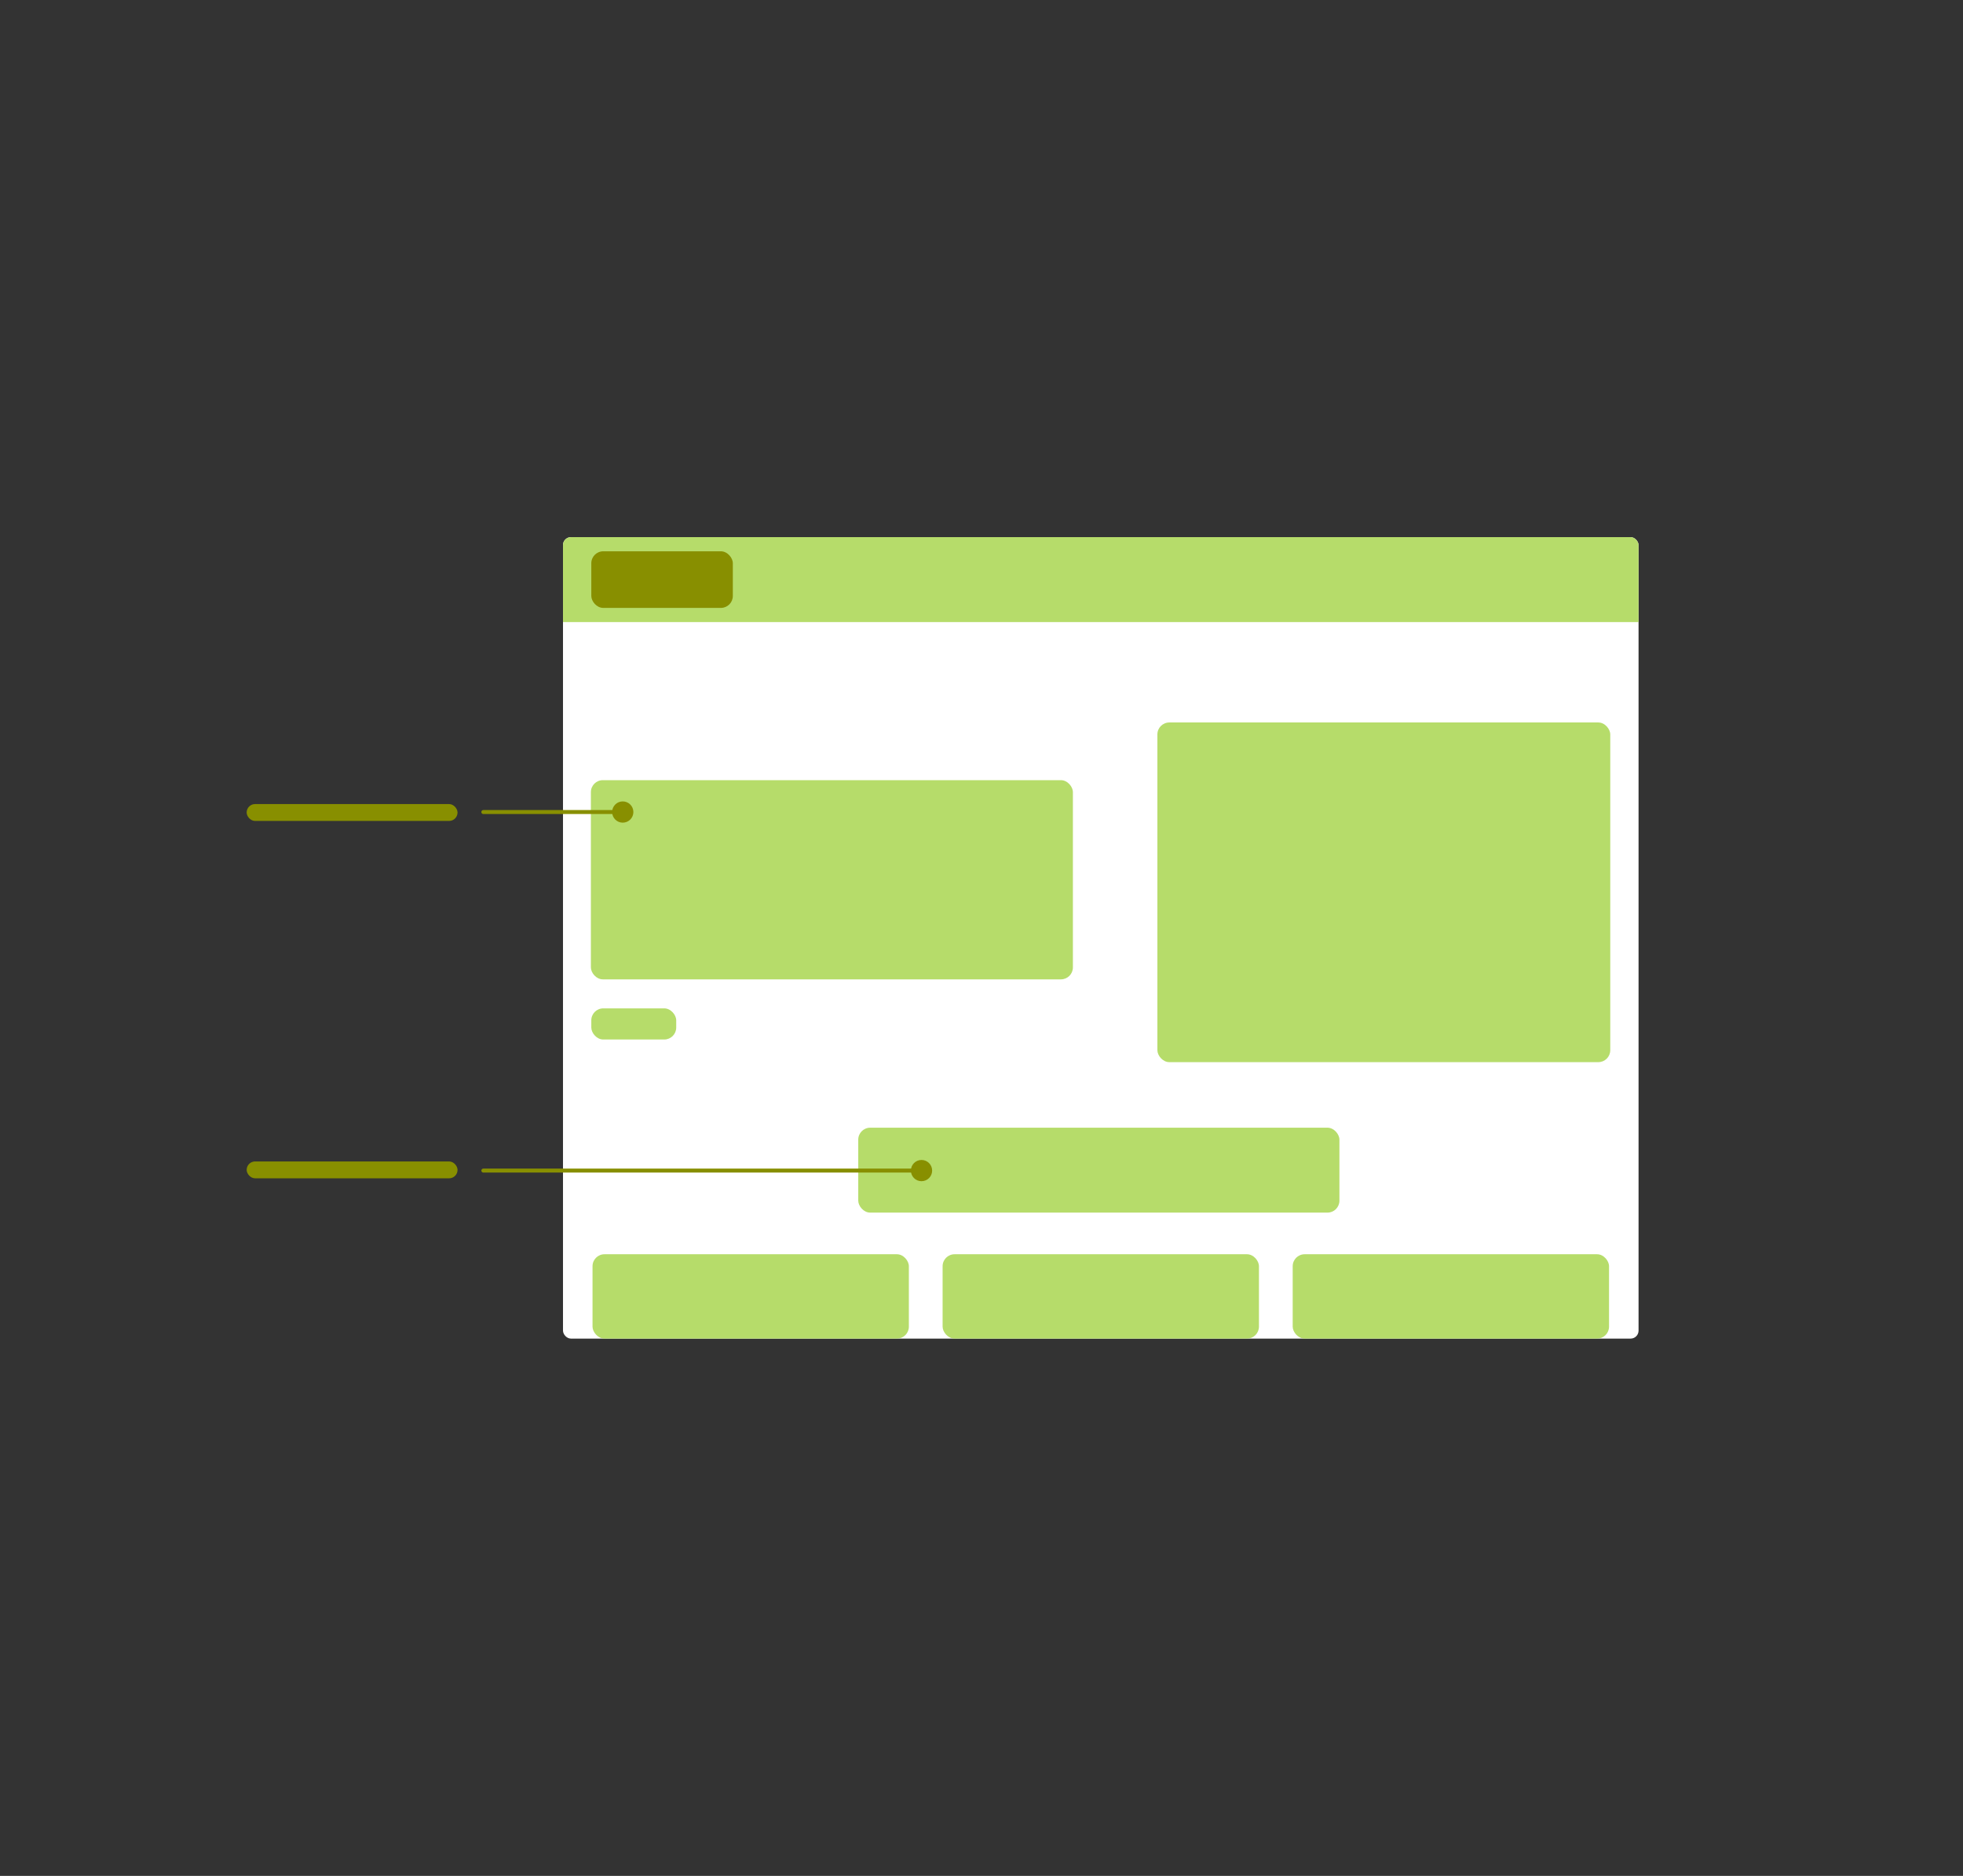<?xml version="1.0" encoding="utf-8"?>
<svg xmlns="http://www.w3.org/2000/svg" width="720" height="688" viewBox="0 0 720 688" fill="none">
<rect x="0" y="0" width="720" height="688" fill="#333333" stroke="none"/>
<g clip-path="url(#clip0_10593_21999)">
<g clip-path="url(#clip1_10593_21999)">
<rect x="206.5" y="197" width="394.5" height="293.941" rx="2.922" fill="white"/>
<rect x="206.5" y="197" width="394.5" height="31.145" fill="#B6DC6A"/>
<rect x="216.728" y="286.128" width="176.794" height="73.056" rx="4.383" fill="#B6DC6A"/>
<rect x="314.793" y="413.589" width="176.487" height="31.145" rx="4.383" fill="#B6DC6A"/>
<rect x="217.33" y="460.001" width="116.029" height="30.941" rx="4.383" fill="#B6DC6A"/>
<rect x="345.735" y="460.001" width="116.029" height="30.941" rx="4.383" fill="#B6DC6A"/>
<rect x="474.142" y="460.001" width="116.029" height="30.941" rx="4.383" fill="#B6DC6A"/>
<rect x="216.882" y="369.823" width="31.145" height="11.42" rx="4.383" fill="#B6DC6A"/>
<rect x="424.514" y="264.969" width="166.105" height="124.579" rx="4.383" fill="#B6DC6A"/>
<rect x="216.882" y="202.191" width="51.908" height="20.763" rx="4.383" fill="#888F00"/>
</g>
<rect x="90.467" y="294.895" width="77.353" height="6.188" rx="3.094" fill="#888F00"/>
<rect x="90.47" y="425.965" width="77.353" height="6.188" rx="3.094" fill="#888F00"/>
<path d="M177.277 297.086C176.874 297.086 176.547 297.414 176.547 297.817C176.547 298.22 176.874 298.548 177.277 298.548L177.277 297.086ZM224.52 297.817C224.52 299.969 226.264 301.713 228.416 301.713C230.568 301.713 232.313 299.969 232.313 297.817C232.313 295.665 230.568 293.921 228.416 293.921C226.264 293.921 224.52 295.665 224.52 297.817ZM177.277 298.548L228.416 298.548L228.416 297.086L177.277 297.086L177.277 298.548Z" fill="#888F00"/>
<path d="M177.277 428.586C176.874 428.586 176.547 428.914 176.547 429.317C176.547 429.72 176.874 430.048 177.277 430.048L177.277 428.586ZM334.103 429.317C334.103 431.469 335.848 433.213 338 433.213C340.151 433.213 341.896 431.469 341.896 429.317C341.896 427.165 340.151 425.421 338 425.421C335.848 425.421 334.103 427.165 334.103 429.317ZM177.277 430.048L338 430.048L338 428.586L177.277 428.586L177.277 430.048Z" fill="#888F00"/>
</g>
<defs>
<clipPath id="clip0_10593_21999">
<rect width="526" height="293.941" fill="white" transform="translate(75 197)"/>
</clipPath>
<clipPath id="clip1_10593_21999">
<rect x="206.5" y="197" width="394.5" height="293.941" rx="2.922" fill="white"/>
</clipPath>
</defs>
</svg>